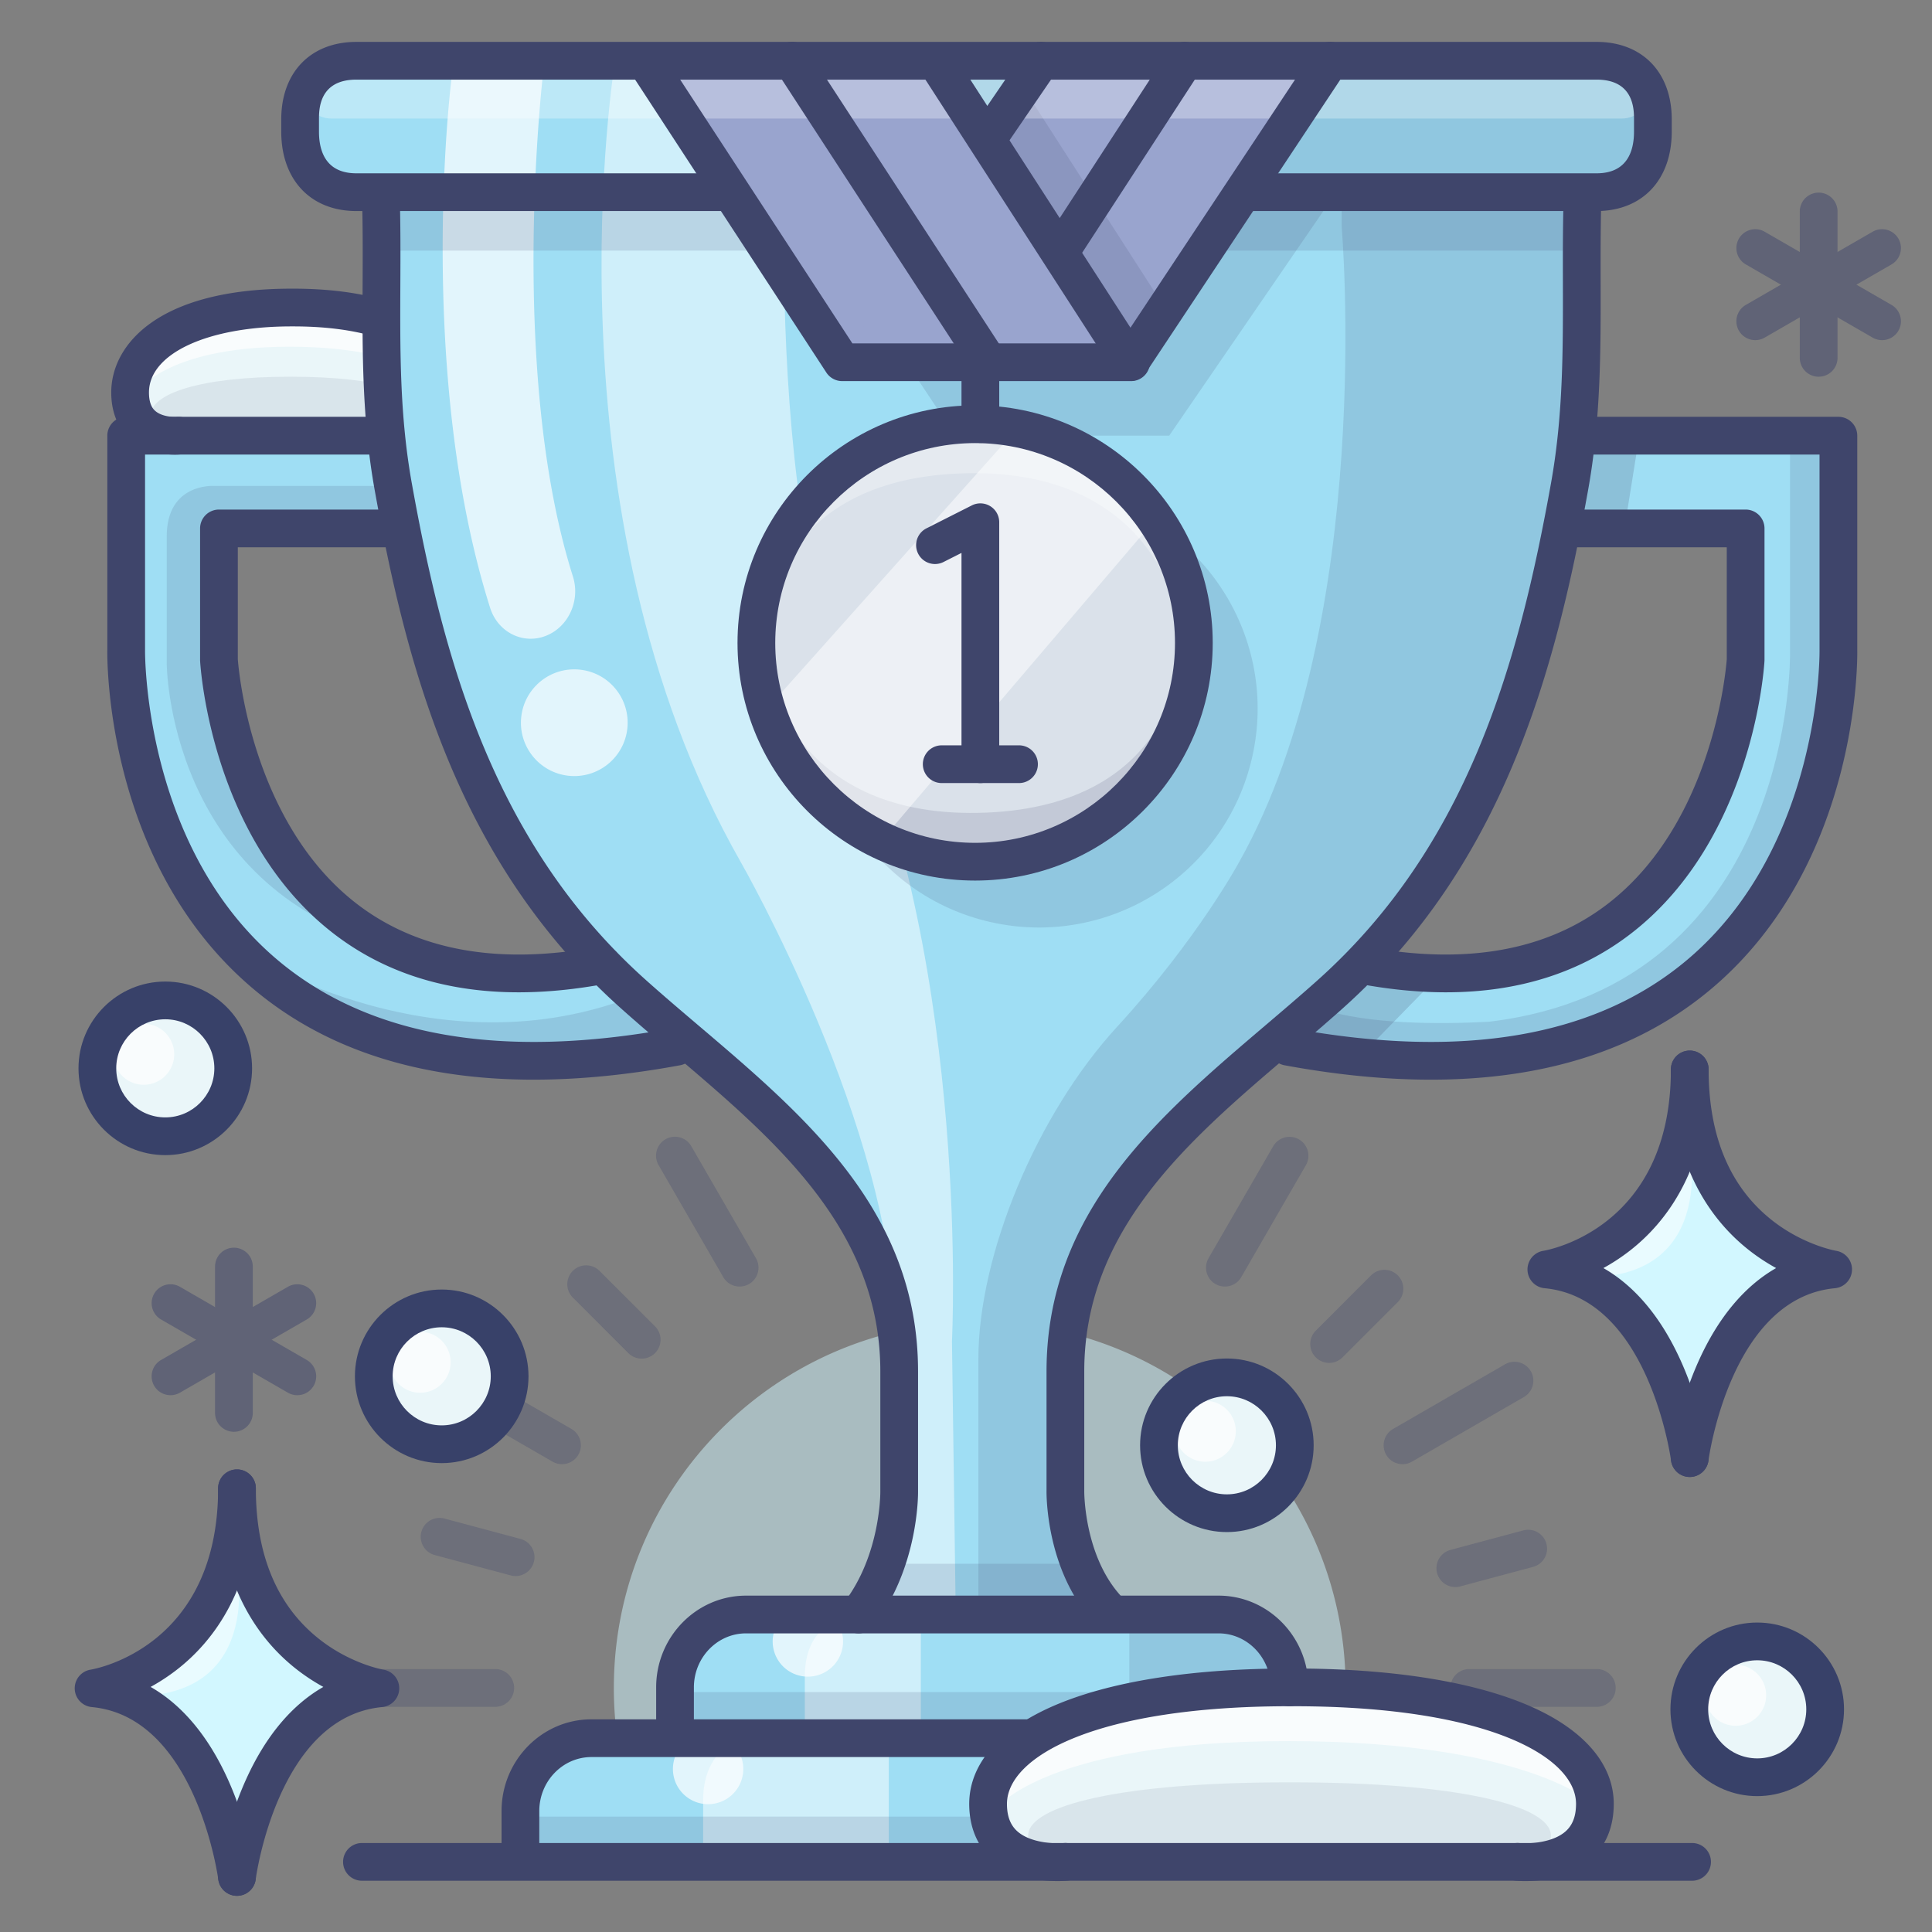 <svg xmlns="http://www.w3.org/2000/svg" xmlns:xlink="http://www.w3.org/1999/xlink" viewBox="0 0 512 512"><rect x="0" y="0" width="512" height="512" fill="#808080" stroke="none"/><g><g><g><g><g><circle cx="43.282" cy="283.12" r="18" fill="#EAF6F9"/></g></g></g><g opacity=".7"><g><g><path fill="#FFF" d="M34.996 286.86a8.079 8.079 0 01-4.373-10.557 8.08 8.08 0 114.373 10.557z"/></g></g></g></g><g><g><g><g><path fill="#EAF6F9" d="M109.013 115.199s10.957 1.496 10.957-11.195S104.662 81.5 77.238 81.5h-.548c-27.424 0-42.732 9.813-42.732 22.504s12.792 11.447 12.792 11.447"/></g></g></g><g opacity=".7"><g><g><path fill="#FFF" d="M35.518 104.695S42.773 91.88 76.72 91.88s43.25 12.125 43.25 12.125S118.423 81.5 77.238 81.5s-41.72 23.195-41.72 23.195z"/></g></g></g><g opacity=".1"><g><g><path fill="#3F456B" d="M104.571 115.229s9.438.683 9.438-5.113-13.186-10.28-36.809-10.28h-.472c-23.623 0-36.809 4.482-36.809 10.279s9.438 5.113 9.438 5.113"/></g></g></g></g><g opacity=".5"><g><g><g><path fill="#D2F7FF" d="M356.601 447.322c0 10.745-1.741 21.08-4.967 30.728h-183.98a96.75 96.75 0 01-4.978-30.728c0-53.549 43.409-96.968 96.967-96.968 53.549 0 96.958 43.419 96.958 96.968z"/></g></g></g></g><g><g><g><path fill="#9FDEF4" d="M137.396 493.415v-13.466c0-10.498 8.322-19.311 18.819-19.311h207.163c10.498 0 18.819 8.813 18.819 19.311v13.466"/></g></g></g><g><g><g><path fill="#9FDEF4" d="M178.367 460.638v-13.466c0-10.498 8.322-19.311 18.819-19.311h125.222c10.498 0 18.819 8.813 18.819 19.311v13.466"/></g></g></g><g opacity=".3"><g><g><g><g><g><path fill="#3F456B" d="M423.169 452.322h-33.802a5 5 0 110-10h33.802a5 5 0 110 10z"/></g></g></g><g><g><g><path fill="#3F456B" d="M131.251 452.322H97.449a5 5 0 110-10h33.802a5 5 0 110 10z"/></g></g></g></g></g><g><g><g><g><g><path fill="#3F456B" d="M196.009 340.943a4.997 4.997 0 01-4.335-2.501l-17.125-29.66a5 5 0 118.66-5l17.125 29.66a5 5 0 01-4.325 7.501z"/></g></g></g></g><g><g><g><g><path fill="#3F456B" d="M371.692 388.018a4.999 4.999 0 01-2.505-9.331l29.661-17.125a4.999 4.999 0 016.83 1.83 4.999 4.999 0 01-1.83 6.83l-29.661 17.125a4.972 4.972 0 01-2.495.671z"/></g></g></g></g></g><g><g><g><g><g><path fill="#3F456B" d="M148.925 388.018a4.972 4.972 0 01-2.495-.671l-29.661-17.125a4.999 4.999 0 01-1.83-6.83 4.999 4.999 0 016.83-1.83l29.661 17.125a4.999 4.999 0 01-2.505 9.331z"/></g></g></g></g><g><g><g><g><path fill="#3F456B" d="M324.609 340.943a4.999 4.999 0 01-4.325-7.501l17.124-29.66a4.999 4.999 0 016.83-1.83 4.999 4.999 0 011.83 6.83l-17.124 29.66a4.996 4.996 0 01-4.335 2.501z"/></g></g></g></g></g><g><g><g><g><g><g><path fill="#3F456B" d="M385.667 420.585a5.003 5.003 0 01-1.291-9.832l19.312-5.174a4.999 4.999 0 016.124 3.536 5.002 5.002 0 01-3.536 6.124l-19.312 5.174a4.974 4.974 0 01-1.297.172z"/></g></g></g></g></g><g><g><g><g><g><path fill="#3F456B" d="M170.051 360.043a4.984 4.984 0 01-3.536-1.465l-14.71-14.712a5 5 0 017.072-7.071l14.71 14.712a5 5 0 01-3.536 8.536z"/></g></g></g></g><g><g><g><g><path fill="#3F456B" d="M352.238 361.176a5 5 0 01-3.536-8.535l14.71-14.711a5.001 5.001 0 017.072 7.071l-14.71 14.711a4.985 4.985 0 01-3.536 1.464z"/></g></g></g></g></g><g><g><g><g><g><path fill="#3F456B" d="M136.636 417.665c-.429 0-.863-.056-1.297-.172l-20.096-5.386a5 5 0 112.588-9.659l20.096 5.386a5 5 0 01-1.291 9.831z"/></g></g></g></g></g></g></g><g><g><g><path fill="#9FDEF4" d="M437.508 35.168c0 8.704-8.366 15.76-18.688 15.76H95.651c-10.321 0-18.687-7.056-18.687-15.76v-3.305c0-8.704 8.367-15.76 18.687-15.76H418.82c10.322 0 18.688 7.056 18.688 15.76v3.305z"/></g></g></g><g><g><g><path fill="#9FDEF4" d="M281.819 395.132v-31.857c0-46.953 39.325-72.517 70.215-100.231 39.781-35.689 54.067-82.403 63.392-134.472 4.744-26.488 2.526-52.038 3.386-77.645H100.465c.86 25.607-1.475 51.157 3.269 77.645 9.325 52.069 23.808 98.932 63.589 134.624 30.89 27.711 70.452 53.126 70.452 100.079v31.857s-2.903 23.227-11.267 32.729h66.578s-10.073-14.428-11.267-32.729z"/></g></g></g><g opacity=".5"><g><g><path fill="#FFF" d="M163.003 16.103s-19.721 119.312 33.279 212.312c0 0 40.808 71.164 40.808 124.582s3.312 66.057-15.248 76.737c0 0-8.56 1.68-8.56 14.68v16.223h-17s-9.942 3-9.942 16.388v16.388h49.192v-32.777h8.5v-32.773h9.25l-1-72.45s5-97-27-170c-24.989-57.005-16-169-16-169l-46.279-.31"/></g></g></g><g opacity=".15"><g><g><path fill="#3F456B" d="M439.082 35.305c0 19.96-20.26 15.62-20.26 15.62s-.33 59.24-7.93 111.19c-7.6 51.96-54.15 101.43-54.15 101.43s-45.57 30.38-62.05 59.39c-27.21 47.91-4.51 104.93-4.51 104.93h-30.9v-67.73c0-27.56 15.41-64.78 36.79-88.06s32.36-43.71 32.36-43.71c36.11-64.31 27.13-168.21 27.13-168.21v-11.31l-45.71 66.61h-56.71l-24.59-37.04v-60.26h182.98c16.15 0 27.55-2.801 27.55 17.15z"/></g></g></g><g opacity=".15"><g><g><ellipse cx="275.309" cy="187.805" fill="#3F456B" rx="57.968" ry="57.967" transform="rotate(-77.326 275.322 187.811)"/></g></g></g><g><g opacity=".7"><g><g><path fill="#FFF" d="M144.282 16.415c-.194.763-9.979 80.947 7.553 136.373 2.028 6.419-1.239 13.476-7.299 15.763a10.911 10.911 0 01-5.473.606c-4.127-.611-7.757-3.597-9.177-8.081-19.799-62.599-10.517-141.018-9.64-144.42"/></g></g></g></g><g><g><g><circle cx="257.896" cy="170.392" r="57.968" fill="#DAE1EA" transform="rotate(-2.218 257.676 170.254)"/></g></g></g><g opacity=".7"><g><g><path fill="#FFF" d="M166.25 193.069c-.852 7.764-7.835 13.367-15.6 12.515-7.762-.852-13.366-7.836-12.514-15.6.851-7.763 7.837-13.368 15.599-12.516 7.765.852 13.367 7.837 12.515 15.601z"/></g></g></g><g opacity=".15"><g><g><path fill="#3F456B" d="M137.396 481.415h244.801v8.927H137.396z"/></g></g></g><g opacity=".15"><g><g><path fill="#3F456B" d="M178.367 448.415h162.86v9.15h-162.86z"/></g></g></g><g opacity=".15"><g><g><path fill="#3F456B" d="M231.312 414.415h56.971v13h-56.971z"/></g></g></g><g opacity=".15"><g><g><path fill="#3F456B" d="M98.312 51.415h320.971v15H98.312z"/></g></g></g><g opacity=".7"><g><g><path fill="#FFF" d="M223.371 435.943a9.325 9.325 0 11-18.538-2.035 9.325 9.325 0 0118.538 2.035z"/></g></g></g><g opacity=".7"><g><g><path fill="#FFF" d="M196.934 469.744a9.325 9.325 0 11-18.538-2.035 9.325 9.325 0 0118.538 2.035z"/></g></g></g><g><g><g><path fill="#9FDEF4" d="M159.279 255.753c-96.143 18.126-101.776-80.888-101.776-80.888V140.04h48.141l-4.097-24.583H32.92v56.835S30.488 304.79 178.814 277.387l-19.535-21.634z"/></g></g></g><g opacity=".15"><g><g><path fill="#3F456B" d="M103.595 128.773H56.479s-12.291-.681-12.291 13.317v33.8s.15 58.926 58.629 74.872c0 0-45.314-22.911-45.314-80.303v-29.395h48.141l-2.049-12.291z"/></g></g></g><g opacity=".15"><g><g><path fill="#3F456B" d="M61.99 250.762s50.728 34.129 105.063 13.601l13.363 12.589s-74.675 23.074-118.426-26.19z"/></g></g></g><g><g><g><path fill="#9FDEF4" d="M360.428 255.753c96.143 18.126 101.663-80.888 101.663-80.888V140.04h-47.915l4.097-24.583h68.4v56.835s2.489 132.498-145.837 105.095l19.592-21.634z"/></g></g></g><g opacity=".15"><g><g><path fill="#3F456B" d="M486.672 116.485v62.4c0 15.81-8.04 36.69-8.04 36.69-6.46 15.86-15.11 27.84-24.37 36.86 1.77-1.04 2.71-1.67 2.71-1.67-43.75 49.26-118.43 26.19-118.43 26.19l11.74-9.54c12 4 31.15 4.1 44.53 3.33 81.23-9.96 79.57-97.93 79.57-97.93v-57.36l12.29 1.03z"/></g></g></g><g opacity=".2"><g><g><path fill="#3F456B" d="M357.325 283.12l-13.187-12.885 16.506-17.057 20.359 5.713z"/></g></g></g><g opacity=".2"><g><g><path fill="#3F456B" d="M430.436 140.415h-16.389l4-24.958h16.389z"/></g></g></g><g><g><g><g><path fill="#99A4CE" d="M247.189 15.703l-78.11-.648 53.082 81.966h77.329z"/></g></g></g><g><g><g><path fill="#99A4CE" d="M275.365 16.103l76.622 1.914-52.573 79.004h-77.329z"/></g></g></g><g opacity=".15"><g><g><path fill="#3F456B" d="M260.184 36.415l13.786-8.86 35.878 55.816-13.786 8.861z"/></g></g></g></g><g opacity=".15"><g><g><path fill="#3F456B" d="M203.282 177.415s6.01 39 56 38c50-1 53-38 53-38s-2 51-54 51-55-51-55-51z"/></g></g></g><g opacity=".3"><g><g><path fill="#FFF" d="M312.282 163.415s-6.01-39-56-38c-50 1-53 38-53 38s2-51 54-51 55 51 55 51z"/></g></g></g><g opacity=".5"><g><g><path fill="#FFF" d="M269.527 113.593l-66.245 74.212s4.245 24.665 30.123 35.137l72.512-85.028c0 .001-11.144-20.143-36.39-24.321z"/></g></g></g><g><g><g><g><g><g><path fill="#D2F7FF" d="M447.282 283.415c0 47 38 53 38 53-32 3-38 50-38 50s-6-47-38-50c0 0 38-6 38-53z"/></g></g></g></g></g><g opacity=".5"><g><g><path fill="#FFF" d="M447.282 300.415s10.03 40-29.485 38l29.485-38z"/></g></g></g></g><g><g><g><g><g><g><path fill="#D2F7FF" d="M62.282 394.415c0 47 38 53 38 53-32 3-38 50-38 50s-6-47-38-50c0 0 38-6 38-53z"/></g></g></g></g></g><g opacity=".5"><g><g><path fill="#FFF" d="M62.282 411.415s10.03 40-29.485 38l29.485-38z"/></g></g></g></g><g opacity=".15"><g><g><path fill="#3F456B" d="M341.282 460.415h-42v-33h33z"/></g></g></g><g opacity=".15"><g><g><path fill="#3F456B" d="M383.282 494.415h-42v-33h33z"/></g></g></g><g><g><g><g><circle cx="465.163" cy="452.99" r="18" fill="#EAF6F9"/></g></g></g><g opacity=".7"><g><g><path fill="#FFF" d="M456.877 456.729a8.079 8.079 0 01-4.373-10.557 8.08 8.08 0 114.373 10.557z"/></g></g></g></g><g><g><g><g><circle cx="116.537" cy="364.739" r="18" fill="#EAF6F9"/></g></g></g><g opacity=".7"><g><g><path fill="#FFF" d="M108.251 368.478a8.079 8.079 0 01-4.373-10.557 8.08 8.08 0 114.373 10.557z"/></g></g></g></g><g><g><g><g><circle cx="324.614" cy="383.017" r="18" fill="#EAF6F9"/></g></g></g><g opacity=".7"><g><g><path fill="#FFF" d="M316.328 386.756a8.079 8.079 0 01-4.373-10.557 8.08 8.08 0 114.373 10.557z"/></g></g></g></g><g opacity=".3"><g><g><path fill="#FFF" d="M429.782 31.415h-342c-4.125 0-7.5-3.375-7.5-7.5s3.375-7.5 7.5-7.5h342c4.125 0 7.5 3.375 7.5 7.5s-3.375 7.5-7.5 7.5z"/></g></g></g><g opacity=".5"><g><g><g><path fill="#3F456B" d="M481.964 99.832a5 5 0 01-5-5V56.049a5 5 0 1110 0v38.782a5 5 0 01-5 5.001z"/></g></g></g><g><g><g><path fill="#3F456B" d="M498.761 90.137a4.977 4.977 0 01-2.494-.67l-33.603-19.391a5 5 0 014.998-8.662l33.603 19.391a5 5 0 01-2.504 9.332z"/></g></g></g><g><g><g><path fill="#3F456B" d="M465.168 90.137a5 5 0 01-2.504-9.332l33.603-19.391a5 5 0 014.998 8.662l-33.603 19.391a4.987 4.987 0 01-2.494.67z"/></g></g></g></g><g opacity=".5"><g><g><g><path fill="#3F456B" d="M61.99 379.435a5 5 0 01-5-5v-38.782a5 5 0 1110 0v38.782a5 5 0 01-5 5z"/></g></g></g><g><g><g><path fill="#3F456B" d="M78.786 369.74a4.977 4.977 0 01-2.494-.67l-33.603-19.391a5 5 0 014.998-8.662l33.603 19.391a5 5 0 01-2.504 9.332z"/></g></g></g><g><g><g><path fill="#3F456B" d="M45.193 369.74a5 5 0 01-2.504-9.332l33.603-19.391a5 5 0 014.998 8.662L47.688 369.07a4.984 4.984 0 01-2.495.67z"/></g></g></g></g><g><g><g><path fill="#EAF6F9" d="M401.659 493.415s20.485 2.053 20.485-15.362-28.62-30.881-79.893-30.881h-1.024c-51.273 0-79.893 13.466-79.893 30.881s20.485 15.362 20.485 15.362"/></g></g></g><g opacity=".7"><g><g><path fill="#FFF" d="M264.25 479s13.564-17.585 77.032-17.585 80.862 16.638 80.862 16.638-2.892-30.881-79.893-30.881S264.25 479 264.25 479z"/></g></g></g><g opacity=".1"><g><g><path fill="#3F456B" d="M393.354 493.455s17.646.938 17.646-7.017-24.653-14.105-68.82-14.105h-.882c-44.167 0-68.82 6.151-68.82 14.105 0 7.955 17.646 7.017 17.646 7.017"/></g></g></g></g><g><g><g><g><g><g><path fill="#384169" d="M43.803 306.121c-12.683 0-23-10.318-23-23s10.317-23 23-23 23 10.318 23 23-10.318 23-23 23zm0-36c-7.168 0-13 5.832-13 13s5.832 13 13 13 13-5.832 13-13-5.832-13-13-13z"/></g></g></g></g><g><g><g><g><path fill="#3F456B" d="M46.33 120.487c-2.549 0-7.847-.499-11.941-4.214-2.239-2.032-4.909-5.81-4.909-12.269 0-12.688 12.501-27.504 47.731-27.504h.548c8.906 0 16.888.988 23.724 2.937a5 5 0 11-2.742 9.617C92.797 87.359 85.737 86.5 77.759 86.5h-.548c-22.216 0-37.731 7.198-37.731 17.504 0 3.385 1.226 4.498 1.629 4.863 1.767 1.602 4.978 1.678 5.678 1.607a4.993 4.993 0 015.461 4.493 4.999 4.999 0 01-4.492 5.46c-.184.019-.691.06-1.426.06z"/></g></g></g></g><g><g><g><path fill="#3F456B" d="M259.806 117.385a5 5 0 01-5-5V95.996a5 5 0 1110 0v16.389a5 5 0 01-5 5z"/></g></g></g><g><g><g><g><g><path fill="#3F456B" d="M447.797 391.415a5 5 0 01-4.953-4.364c-.066-.502-5.924-43.073-33.508-45.659a5 5 0 01-.313-9.917c1.36-.226 33.78-6.103 33.78-48.061a5 5 0 1110 0c0 26.302-11.384 40.661-20.934 48.075a52.787 52.787 0 01-6.955 4.562c8.325 4.758 15.26 12.998 20.442 24.423 5.745 12.665 7.341 24.797 7.406 25.307a5 5 0 01-4.965 5.634z"/></g></g></g><g><g><g><path fill="#3F456B" d="M447.809 391.415a5 5 0 01-4.966-5.634c.065-.51 1.661-12.642 7.406-25.307 5.183-11.425 12.117-19.666 20.442-24.423a52.586 52.586 0 01-6.955-4.562c-9.55-7.414-20.934-21.772-20.934-48.075a5 5 0 1110 0c0 17.867 5.742 31.384 17.066 40.175 8.253 6.407 16.631 7.873 16.714 7.886a5 5 0 01-.313 9.917c-27.693 2.596-33.452 45.225-33.507 45.655a5 5 0 01-4.953 4.368z"/></g></g></g></g></g><g><g><g><g><g><path fill="#3F456B" d="M62.797 502.415a5 5 0 01-4.953-4.364c-.066-.502-5.924-43.073-33.508-45.659a5 5 0 01-.313-9.917c1.36-.226 33.78-6.103 33.78-48.061a5 5 0 1110 0c0 26.302-11.384 40.661-20.934 48.075a52.787 52.787 0 01-6.955 4.562c8.325 4.758 15.26 12.998 20.442 24.423 5.745 12.665 7.341 24.797 7.406 25.307a5 5 0 01-4.965 5.634z"/></g></g></g><g><g><g><path fill="#3F456B" d="M62.809 502.415a5 5 0 01-4.966-5.634c.065-.51 1.661-12.642 7.406-25.307 5.183-11.425 12.117-19.666 20.442-24.423a52.586 52.586 0 01-6.955-4.562c-9.55-7.414-20.934-21.772-20.934-48.075a5 5 0 1110 0c0 17.867 5.742 31.384 17.066 40.175 8.253 6.407 16.631 7.873 16.714 7.886a5 5 0 01-.313 9.917c-27.693 2.596-33.452 45.225-33.507 45.655a5 5 0 01-4.953 4.368z"/></g></g></g></g></g><g><g><g><path fill="#3F456B" d="M137.917 497.39a5 5 0 01-5-5v-12.441c0-13.405 10.686-24.311 23.819-24.311h115.451a5 5 0 110 10H156.736c-7.62 0-13.819 6.42-13.819 14.311v12.441a5 5 0 01-5 5z"/></g></g></g><g><g><g><path fill="#3F456B" d="M178.888 464.613a5 5 0 01-5-5v-12.441c0-13.405 10.686-24.312 23.819-24.312h125.222c13.134 0 23.819 10.906 23.819 24.312a5 5 0 11-10 0c0-7.892-6.199-14.312-13.819-14.312H197.707c-7.62 0-13.819 6.42-13.819 14.312v12.441a5 5 0 01-5 5z"/></g></g></g><g><g><g><path fill="#3F456B" d="M227.537 432.861a5 5 0 01-3.95-8.062c9.826-12.685 9.711-29.341 9.709-29.508l-.001-31.84c0-37.624-27.791-61.236-54.667-84.07-4.694-3.988-9.548-8.112-14.14-12.221-42.45-37.981-56.422-88.439-65.196-137.309-3.356-18.685-3.274-36.918-3.195-54.551.035-7.839.071-15.946-.191-24.023a5 5 0 014.834-5.161l.166-.002a4.999 4.999 0 014.994 4.837c.27 8.263.233 16.463.197 24.394-.08 17.975-.156 34.953 3.037 52.738 8.459 47.109 21.828 95.661 62.022 131.625 4.496 4.023 9.301 8.104 13.946 12.052 28.609 24.307 58.192 49.441 58.192 91.691v31.771c.011.754.143 20.282-11.802 35.702a4.987 4.987 0 01-3.955 1.937z"/></g></g></g><g><g><g><path fill="#3F456B" d="M293.097 431.019a4.988 4.988 0 01-3.737-1.676c-12.162-13.666-12.03-33.359-12.02-34.191v-31.701c0-42.348 29.574-67.521 58.174-91.866 4.57-3.89 9.295-7.912 13.727-11.877 39.946-35.74 53.302-84.383 61.785-131.625 3.225-17.956 3.191-35.09 3.157-53.23-.015-7.772-.03-15.809.234-23.902.09-2.759 2.363-4.893 5.16-4.834a5 5 0 014.834 5.161c-.258 7.92-.243 15.87-.229 23.557.034 17.785.068 36.175-3.315 55.017-8.799 49.001-22.758 99.551-64.959 137.309-4.523 4.047-9.297 8.11-13.912 12.04-26.871 22.872-54.656 46.523-54.656 84.251v31.771c-.002.225-.049 16.756 9.49 27.473a5 5 0 01-3.733 8.323z"/></g></g></g><g><g><g><path fill="#3F456B" d="M141.422 286.125c-30.508.001-55.475-8.108-74.524-24.259-39.038-33.097-38.498-87.371-38.456-89.665l-.001-56.743a5 5 0 015-5h68.626a5 5 0 110 10H38.441v51.835c-.009.603-.436 52.028 34.986 81.999 24.188 20.467 59.517 26.585 104.999 18.179a5 5 0 111.816 9.834c-13.789 2.547-26.742 3.819-38.82 3.82z"/></g></g></g><g><g><g><path fill="#3F456B" d="M137.439 262.972c-19.358 0-35.919-5.306-49.427-15.872-31.959-24.999-34.873-70.045-34.981-71.95a5.384 5.384 0 01-.008-.284V140.04a5 5 0 015-5h48.142a5 5 0 110 10H63.023v29.659c.181 2.492 3.556 42.984 31.201 64.564 16.272 12.702 38.025 16.598 64.648 11.577a5.001 5.001 0 011.854 9.827c-8.157 1.537-15.924 2.305-23.287 2.305z"/></g></g></g><g><g><g><path fill="#3F456B" d="M379.214 286.125c-12.081 0-25.028-1.272-38.821-3.82a5 5 0 01-4.009-5.825 5.007 5.007 0 015.825-4.009c45.523 8.41 80.872 2.277 105.062-18.232 35.458-30.062 34.934-81.34 34.924-81.854l-.001-51.927h-63.626a5 5 0 110-10h68.626a5 5 0 015 5v56.835c.041 2.203.581 56.476-38.456 89.573-19.048 16.149-44.019 24.259-74.524 24.259z"/></g></g></g><g><g><g><path fill="#3F456B" d="M383.196 262.972c-7.363 0-15.128-.767-23.287-2.305a5 5 0 011.854-9.827c26.624 5.02 48.376 1.125 64.648-11.577 27.632-21.569 31.018-62.032 31.201-64.565V145.04H414.47a5 5 0 110-10h48.142a5 5 0 015 5v34.825c0 .095-.003.189-.008.284-.108 1.905-3.022 46.951-34.981 71.95-13.507 10.566-30.07 15.872-49.427 15.873z"/></g></g></g><g><g><g><path fill="#3F456B" d="M258.417 233.36c-34.721 0-62.968-28.247-62.968-62.968 0-34.72 28.247-62.967 62.968-62.967s62.968 28.247 62.968 62.967c0 34.721-28.247 62.968-62.968 62.968zm0-115.935c-29.206 0-52.968 23.761-52.968 52.967 0 29.207 23.762 52.968 52.968 52.968s52.968-23.761 52.968-52.968c0-29.206-23.762-52.967-52.968-52.967z"/></g></g></g><g><g><g><g><path fill="#3F456B" d="M259.806 207.521a5 5 0 01-5-5v-55.994l-4.84 2.446a5.001 5.001 0 01-4.512-8.925l12.096-6.114a5.001 5.001 0 017.256 4.463v64.124a5 5 0 01-5 5z"/></g></g></g><g><g><g><path fill="#3F456B" d="M270.049 207.521h-20.486a5 5 0 110-10h20.486a5 5 0 110 10z"/></g></g></g></g><g><g><g><g><path fill="#384169" d="M465.684 475.99c-12.683 0-23-10.318-23-23s10.317-23 23-23 23 10.318 23 23-10.318 23-23 23zm0-36c-7.168 0-13 5.832-13 13s5.832 13 13 13 13-5.832 13-13-5.832-13-13-13z"/></g></g></g></g><g><g><g><g><path fill="#384169" d="M117.058 387.739c-12.683 0-23-10.318-23-23s10.317-23 23-23 23 10.318 23 23-10.318 23-23 23zm0-36c-7.168 0-13 5.832-13 13s5.832 13 13 13 13-5.832 13-13-5.832-13-13-13z"/></g></g></g></g><g><g><g><g><path fill="#384169" d="M325.135 406.017c-12.683 0-23-10.318-23-23s10.317-23 23-23 23 10.318 23 23-10.318 23-23 23zm0-36c-7.168 0-13 5.832-13 13s5.832 13 13 13 13-5.832 13-13-5.832-13-13-13z"/></g></g></g></g><g><g><g><path fill="#3F456B" d="M404.247 498.5a26.78 26.78 0 01-2.565-.111 5 5 0 01-4.476-5.474c.273-2.742 2.721-4.751 5.456-4.478 2.234.208 8.793.036 12.317-3.18 1.808-1.647 2.686-4.004 2.686-7.206 0-12.465-23.437-25.88-74.894-25.88h-1.023c-51.457 0-74.894 13.416-74.894 25.88 0 3.214.886 5.578 2.708 7.227 3.564 3.226 10.224 3.367 12.277 3.16a5 5 0 01.998 9.951c-1.265.127-12.54 1.041-19.984-5.695-3.925-3.551-5.999-8.614-5.999-14.642 0-10.874 8.462-20.32 23.828-26.599 14.857-6.072 35.974-9.281 61.065-9.281h1.023c25.092 0 46.208 3.209 61.065 9.281 15.366 6.279 23.828 15.726 23.828 26.599 0 6.028-2.074 11.091-5.999 14.642-5.601 5.07-13.376 5.806-17.417 5.806z"/></g></g></g><g><g><g><path fill="#3F456B" d="M448.419 498.415H95.922a5 5 0 110-10h352.497a5 5 0 110 10z"/></g></g></g><g><g><g><path fill="#3F456B" d="M423.12 55.928h-92.637a5 5 0 110-10h92.637c8.19 0 9.909-6.004 9.909-11.041v-3.256c0-2.604 0-10.528-9.909-10.528H94.442c-9.909 0-9.909 7.924-9.909 10.528v3.256c0 5.037 1.719 11.041 9.909 11.041h98.39a5 5 0 110 10h-98.39c-12.095 0-19.909-8.259-19.909-21.041v-3.256c0-12.471 7.814-20.528 19.909-20.528H423.12c12.095 0 19.909 8.058 19.909 20.528v3.256c0 12.782-7.814 21.041-19.909 21.041z"/></g></g></g><g><g><g><path fill="#3F456B" d="M261.955 41.469a5.001 5.001 0 01-4.122-7.823l13.926-20.365a4.999 4.999 0 118.254 5.645l-13.926 20.365a4.994 4.994 0 01-4.132 2.178z"/></g></g></g><g><g><g><path fill="#3F456B" d="M299.528 100.97h-.031a5.002 5.002 0 01-4.17-2.288l-51.121-79.188a5.001 5.001 0 018.402-5.424l46.977 72.769 48.756-73.5a5 5 0 018.334 5.528l-52.979 79.867a5.003 5.003 0 01-4.168 2.236z"/></g></g></g><g><g><g><path fill="#3F456B" d="M299.752 100.996H223.18a5.002 5.002 0 01-4.187-2.267l-50.91-77.979a5 5 0 118.373-5.467l49.431 75.712h73.865a5 5 0 110 10.001z"/></g></g></g><g><g><g><path fill="#3F456B" d="M261.965 100.971c-1.635 0-3.235-.8-4.194-2.271l-52.029-79.867a5 5 0 118.379-5.458l52.029 79.867a5 5 0 01-4.185 7.729z"/></g></g></g><g><g><g><path fill="#3F456B" d="M281.034 71.645a5 5 0 01-4.187-7.727l32.881-50.542a5 5 0 018.383 5.453L285.23 69.371a4.995 4.995 0 01-4.196 2.274z"/></g></g></g></g></g></svg>